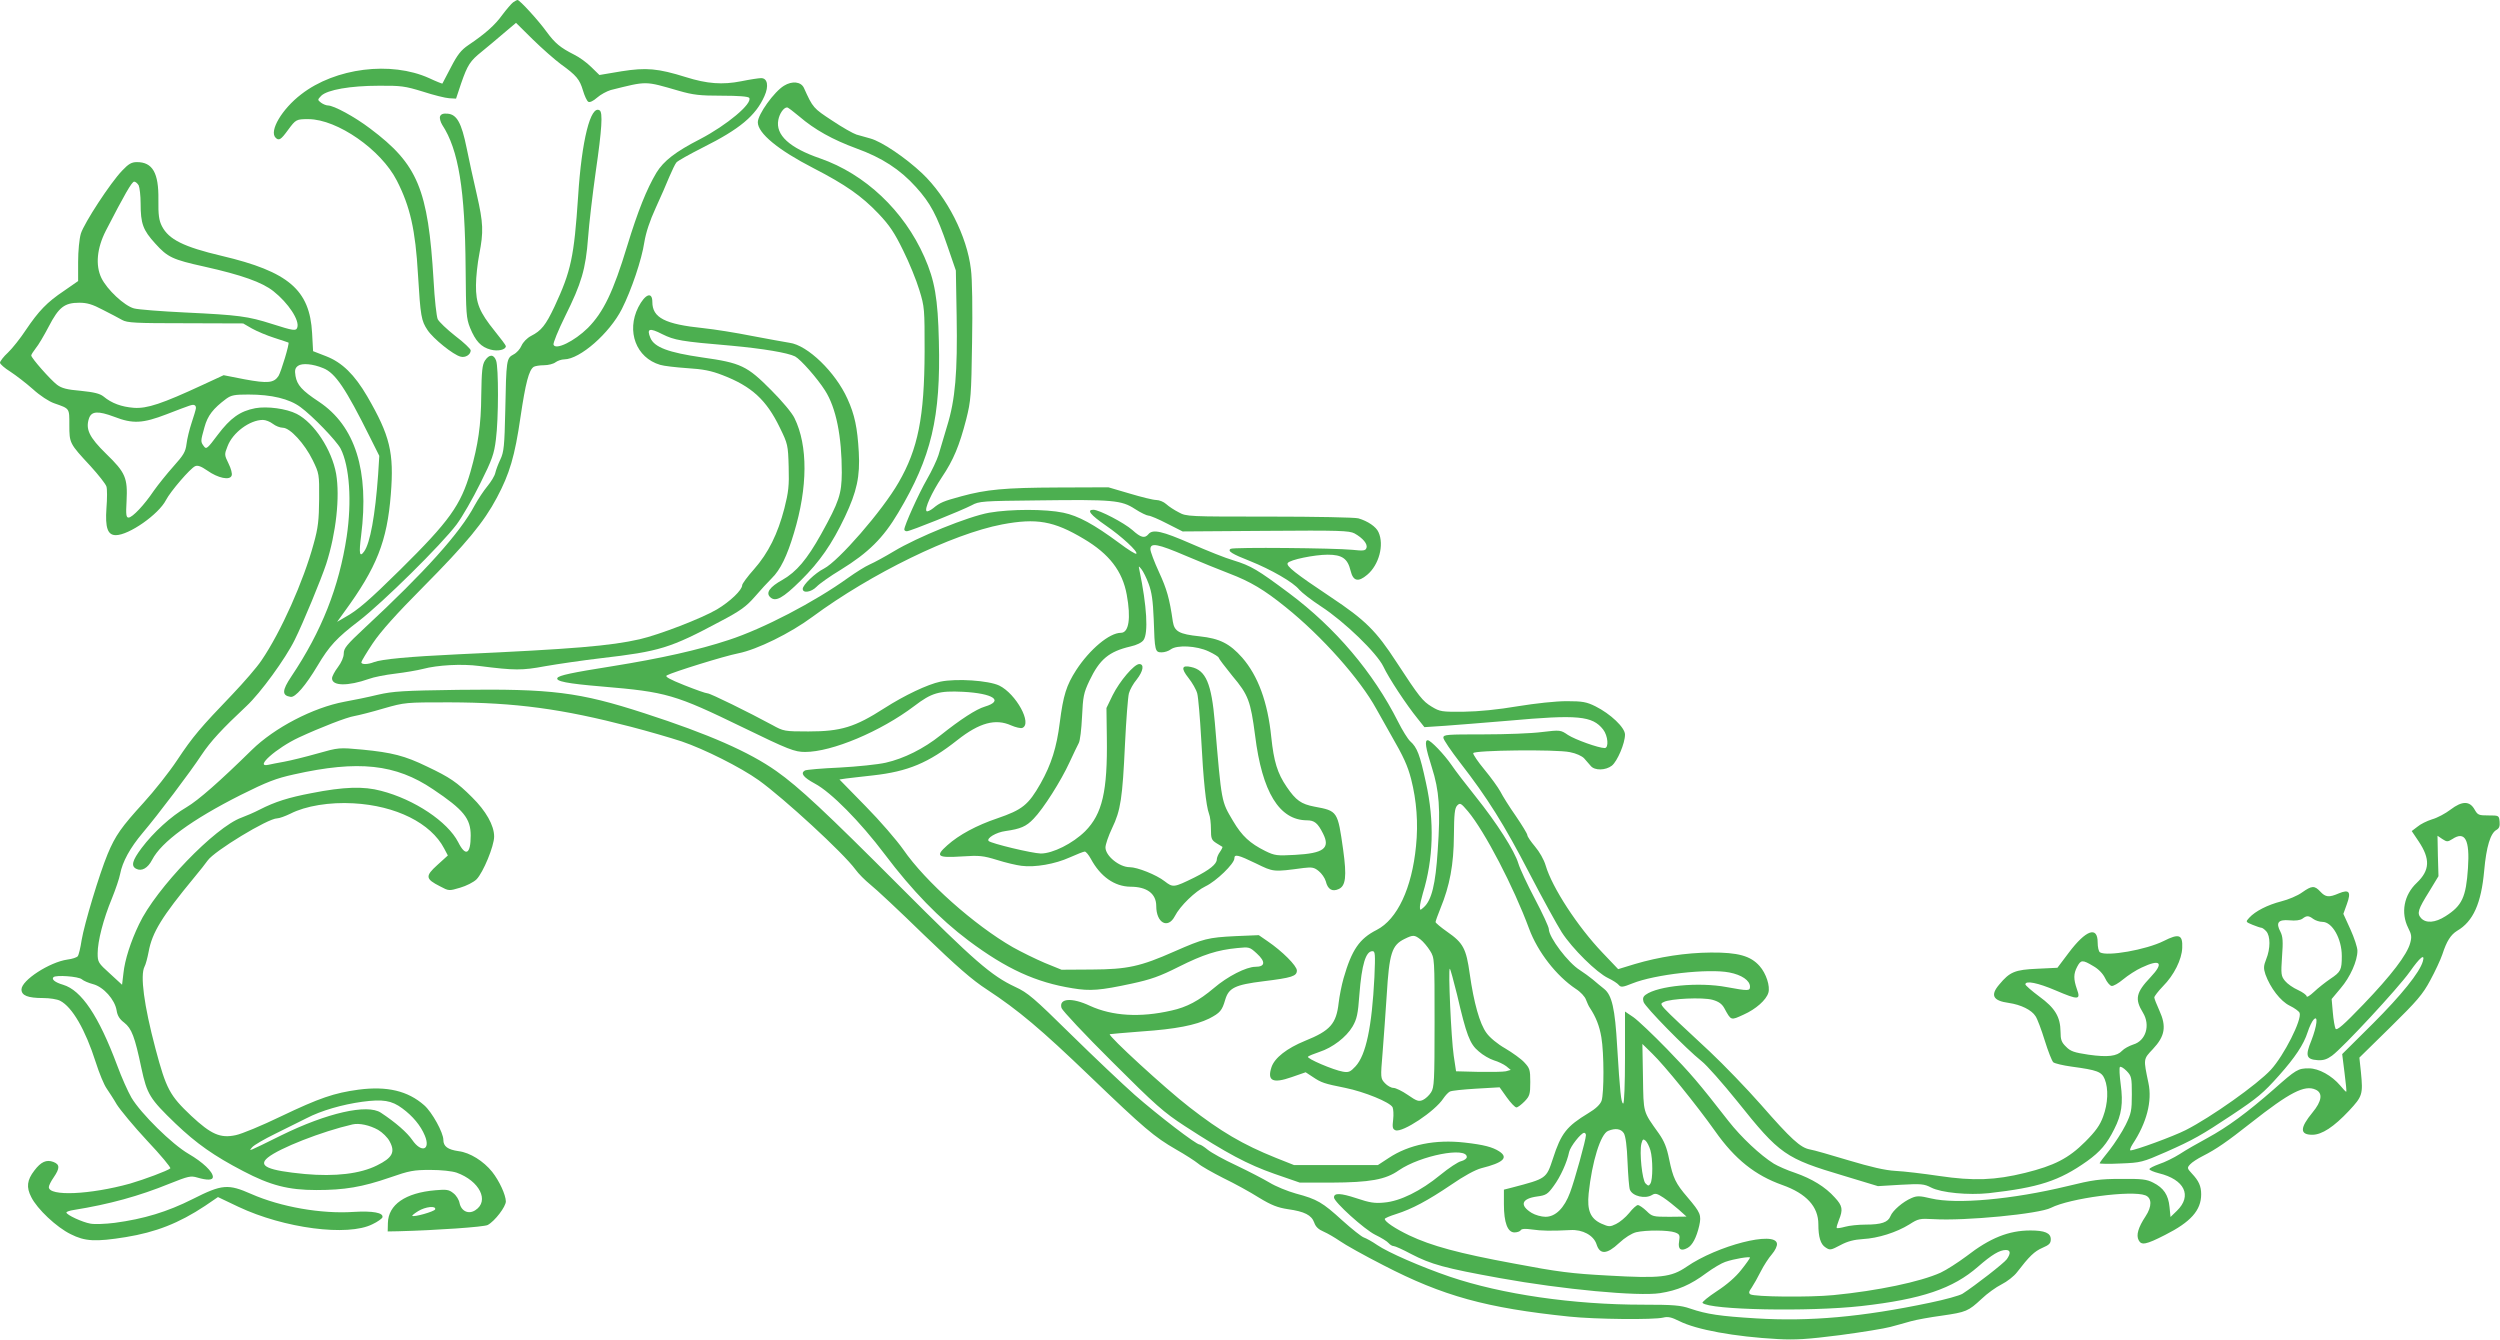 <?xml version="1.0" standalone="no"?>
<!DOCTYPE svg PUBLIC "-//W3C//DTD SVG 20010904//EN"
 "http://www.w3.org/TR/2001/REC-SVG-20010904/DTD/svg10.dtd">
<svg version="1.0" xmlns="http://www.w3.org/2000/svg"
 width="1280pt" height="686pt" viewBox="0 0 1280 686"
 preserveAspectRatio="xMidYMid meet">
<g transform="translate(0,686) scale(0.1,-0.1)"
fill="#4caf50" stroke="none">
<path d="M2627 6848 c-9 -7 -34 -36 -55 -64 -38 -53 -88 -97 -174 -155 -37
-25 -56 -49 -89 -113 -23 -45 -43 -82 -44 -84 -1 -1 -32 11 -68 28 -195 88
-480 53 -655 -83 -98 -75 -165 -188 -131 -222 17 -17 27 -11 64 40 40 54 42
55 105 55 147 -1 371 -156 452 -315 68 -133 95 -252 108 -480 13 -216 17 -237
49 -285 29 -44 132 -127 169 -136 24 -7 52 10 52 32 0 7 -35 41 -79 74 -43 34
-83 72 -90 86 -6 14 -16 102 -21 197 -28 470 -81 596 -325 779 -79 60 -186
118 -216 118 -8 0 -24 6 -35 14 -19 15 -19 15 1 36 31 30 148 51 294 51 114 1
135 -2 226 -30 55 -18 116 -33 135 -34 l35 -2 26 78 c33 95 46 115 106 163 26
21 76 63 111 93 l64 54 86 -85 c48 -47 113 -104 144 -127 79 -57 96 -77 113
-135 8 -27 20 -53 27 -57 7 -5 26 4 45 21 18 16 50 33 70 39 189 47 172 47
349 -4 73 -21 107 -25 220 -25 86 0 135 -4 140 -11 18 -29 -115 -140 -251
-211 -127 -65 -187 -112 -224 -172 -50 -84 -95 -196 -150 -376 -71 -234 -121
-338 -201 -419 -69 -68 -165 -115 -176 -86 -3 8 24 74 60 147 83 167 105 240
117 402 5 70 23 222 39 336 32 220 37 305 20 315 -46 29 -92 -154 -110 -440
-21 -312 -36 -382 -121 -565 -45 -95 -67 -123 -120 -150 -21 -11 -41 -32 -49
-50 -7 -17 -25 -37 -41 -45 -36 -19 -37 -28 -42 -287 -4 -181 -7 -212 -25
-250 -11 -23 -23 -55 -26 -69 -3 -15 -22 -46 -41 -69 -19 -23 -48 -67 -65 -98
-74 -140 -256 -342 -563 -627 -92 -86 -107 -104 -107 -131 0 -19 -12 -46 -30
-70 -16 -21 -30 -47 -30 -57 0 -40 81 -41 189 -3 23 9 84 21 135 27 50 6 114
17 141 24 75 20 200 27 290 15 181 -23 218 -23 336 -1 63 11 192 30 286 41
301 35 354 51 612 189 103 54 132 76 175 125 28 33 68 76 88 96 43 42 78 113
113 231 71 234 72 447 3 588 -12 26 -64 88 -119 143 -124 125 -155 140 -354
168 -173 25 -245 52 -265 100 -20 48 -5 53 61 19 63 -31 94 -37 354 -59 162
-15 288 -36 326 -55 29 -16 113 -111 153 -174 57 -89 86 -235 86 -421 -1 -110
-13 -147 -106 -315 -72 -129 -126 -193 -198 -234 -65 -36 -86 -66 -63 -88 27
-27 65 -6 157 85 97 96 160 187 226 326 61 129 78 207 71 331 -7 125 -21 192
-58 273 -61 136 -204 275 -297 287 -26 4 -112 20 -192 35 -80 16 -192 34 -250
40 -195 20 -260 53 -260 134 0 55 -37 41 -72 -27 -62 -123 -11 -259 112 -295
19 -6 82 -13 139 -17 81 -5 122 -13 181 -36 148 -57 224 -126 293 -269 40 -82
42 -88 45 -200 3 -97 -1 -130 -22 -213 -34 -131 -82 -228 -155 -311 -34 -38
-61 -75 -61 -82 0 -25 -62 -84 -129 -124 -78 -46 -296 -130 -396 -153 -150
-34 -337 -50 -930 -77 -253 -12 -390 -25 -430 -40 -33 -13 -65 -13 -65 -1 0 5
27 50 59 98 42 62 119 148 258 288 220 222 311 332 377 457 65 122 92 212 121
413 26 175 43 241 68 257 7 4 30 8 52 8 22 0 49 7 59 15 11 8 31 15 45 15 81
1 232 134 295 258 49 97 102 254 115 342 8 49 28 110 58 175 25 55 57 127 70
160 14 33 30 66 36 73 6 8 67 42 136 77 188 94 270 162 315 263 23 51 16 92
-17 92 -12 0 -58 -7 -102 -16 -96 -19 -175 -13 -283 21 -144 45 -203 50 -330
30 l-113 -19 -42 41 c-23 23 -62 51 -87 63 -71 36 -98 58 -142 118 -41 57
-137 162 -148 162 -4 0 -14 -6 -23 -12z"/>
<path d="M4014 6421 c-51 -31 -134 -147 -134 -187 0 -56 104 -142 285 -235
165 -85 247 -143 332 -232 58 -61 83 -99 127 -189 31 -62 68 -153 83 -203 27
-87 27 -97 27 -315 -1 -336 -34 -499 -133 -670 -83 -145 -308 -403 -382 -441
-46 -23 -109 -84 -109 -104 0 -24 44 -17 71 11 13 14 69 54 124 87 141 87 217
162 294 292 170 285 218 488 208 878 -5 219 -21 311 -74 431 -105 238 -304
425 -534 505 -157 54 -229 120 -214 197 6 33 28 64 45 64 5 0 32 -21 62 -46
79 -68 171 -119 293 -164 130 -47 223 -107 305 -198 74 -82 107 -144 161 -302
l43 -125 4 -232 c5 -290 -7 -430 -49 -565 -17 -57 -37 -123 -44 -148 -8 -25
-34 -81 -59 -124 -43 -75 -116 -237 -116 -257 0 -5 6 -9 13 -9 17 0 280 106
332 133 38 21 55 22 340 25 384 5 427 1 496 -44 29 -19 61 -34 69 -34 9 0 52
-18 96 -41 l79 -40 425 3 c380 3 428 1 455 -13 43 -24 69 -55 61 -75 -5 -14
-16 -15 -72 -9 -90 9 -609 14 -623 5 -18 -11 6 -26 100 -63 105 -42 221 -108
251 -146 13 -15 63 -54 112 -86 120 -78 286 -239 319 -308 27 -58 118 -196
175 -266 l35 -44 106 7 c58 4 204 16 325 26 355 32 429 25 484 -45 25 -32 30
-95 8 -95 -31 0 -151 43 -188 67 -38 26 -40 26 -133 15 -52 -7 -186 -12 -299
-12 -190 0 -206 -1 -206 -17 0 -10 39 -67 86 -128 139 -179 225 -316 354 -565
67 -129 142 -265 166 -303 54 -84 180 -208 238 -235 23 -11 48 -27 54 -35 11
-13 20 -12 70 8 114 46 388 77 496 56 63 -12 106 -41 106 -73 0 -22 -10 -22
-119 -2 -142 27 -352 7 -415 -39 -14 -10 -16 -20 -11 -37 8 -26 220 -242 297
-303 26 -20 108 -113 183 -206 218 -273 246 -292 545 -381 l175 -53 117 7
c105 6 120 4 155 -14 52 -27 191 -40 296 -29 255 29 359 62 503 164 67 48 102
89 139 164 38 74 46 133 33 229 -6 45 -8 85 -4 89 4 4 19 -5 34 -20 25 -26 27
-33 27 -120 0 -83 -3 -98 -32 -157 -18 -36 -55 -93 -82 -128 -28 -34 -51 -65
-51 -68 0 -3 48 -4 108 -1 103 4 111 6 232 59 140 62 182 86 337 189 132 88
161 112 242 203 81 91 126 158 146 221 9 28 23 57 31 65 24 25 17 -33 -12
-108 -32 -78 -26 -96 32 -100 29 -2 48 4 74 23 57 42 337 344 397 428 54 77
80 97 68 55 -16 -57 -111 -174 -256 -319 l-157 -156 12 -96 c7 -53 11 -97 9
-97 -3 0 -16 14 -31 32 -43 51 -110 88 -160 88 -56 0 -65 -5 -180 -107 -137
-120 -238 -194 -339 -249 -48 -26 -113 -63 -143 -83 -30 -19 -77 -42 -105 -51
-27 -10 -50 -21 -50 -26 0 -5 21 -14 48 -21 132 -32 172 -115 93 -192 l-33
-32 -5 51 c-6 62 -30 98 -84 125 -33 17 -58 20 -164 19 -109 0 -145 -5 -275
-37 -281 -68 -568 -94 -698 -63 -58 14 -73 14 -100 2 -43 -18 -97 -64 -108
-93 -12 -31 -46 -43 -127 -43 -37 0 -84 -5 -105 -11 -22 -6 -41 -9 -43 -6 -2
2 3 20 11 40 22 54 19 73 -21 116 -48 54 -117 96 -203 126 -40 13 -89 35 -109
47 -69 43 -167 135 -232 218 -156 200 -192 242 -315 369 -71 73 -149 147 -172
163 l-43 29 0 -236 c0 -136 -4 -235 -9 -235 -11 0 -17 62 -31 290 -11 197 -27
265 -67 297 -15 12 -42 34 -58 48 -17 14 -46 35 -66 48 -60 37 -159 168 -159
210 0 11 -32 80 -71 154 -39 74 -77 155 -85 182 -19 64 -110 207 -219 343 -49
61 -105 134 -123 161 -38 55 -107 127 -122 127 -17 0 -11 -39 21 -139 38 -119
45 -213 30 -427 -11 -171 -31 -253 -71 -289 -19 -17 -20 -17 -20 2 0 11 7 42
15 69 54 176 60 368 16 566 -31 144 -45 181 -81 213 -12 11 -40 56 -62 100
-127 252 -321 481 -558 658 -161 120 -194 140 -285 168 -39 11 -136 50 -216
85 -149 65 -197 76 -219 49 -19 -23 -39 -18 -82 21 -42 37 -170 104 -200 104
-36 0 -15 -26 63 -80 83 -57 167 -135 157 -145 -3 -4 -43 21 -88 55 -130 96
-209 139 -286 155 -90 19 -269 19 -379 0 -107 -19 -368 -125 -489 -198 -45
-27 -100 -57 -123 -67 -23 -10 -72 -41 -110 -68 -172 -124 -437 -262 -613
-319 -154 -51 -346 -94 -595 -134 -208 -33 -273 -47 -281 -60 -10 -17 49 -29
229 -44 331 -28 372 -40 722 -210 232 -113 264 -125 317 -125 138 0 387 105
559 235 89 68 127 79 249 73 156 -8 212 -46 112 -76 -44 -13 -124 -65 -227
-147 -85 -68 -187 -119 -280 -140 -39 -9 -145 -20 -237 -25 -91 -4 -171 -11
-177 -15 -24 -14 -8 -35 51 -67 83 -44 232 -195 358 -362 140 -186 280 -330
429 -442 194 -145 345 -214 533 -244 90 -15 141 -11 303 24 97 21 143 37 240
86 126 63 197 86 300 96 61 6 63 6 100 -28 46 -42 43 -68 -7 -68 -47 0 -143
-49 -213 -109 -77 -65 -139 -98 -217 -115 -161 -37 -303 -28 -417 24 -93 44
-161 39 -146 -11 4 -13 120 -137 259 -275 223 -223 264 -259 373 -330 214
-139 321 -196 458 -244 l130 -45 160 0 c199 1 279 15 347 63 111 76 348 122
348 68 0 -8 -13 -17 -28 -21 -16 -3 -64 -35 -108 -71 -100 -82 -205 -134 -286
-141 -49 -5 -75 -1 -143 22 -82 27 -115 28 -115 4 0 -23 156 -164 211 -191 31
-15 62 -34 69 -43 7 -8 18 -15 26 -15 7 0 47 -18 88 -40 104 -54 173 -73 456
-124 320 -58 708 -94 819 -77 90 14 156 42 239 104 34 25 77 50 95 56 46 16
127 29 127 22 0 -3 -20 -32 -45 -63 -28 -36 -74 -76 -125 -109 -44 -29 -77
-56 -73 -60 36 -36 544 -46 813 -16 309 35 469 89 598 202 70 61 110 85 142
85 24 0 26 -17 5 -47 -14 -20 -162 -135 -227 -177 -14 -9 -89 -30 -167 -46
-347 -73 -616 -97 -891 -80 -182 11 -251 21 -336 50 -49 17 -85 20 -243 20
-357 0 -721 53 -987 143 -147 50 -318 125 -372 162 -26 18 -57 35 -69 39 -12
4 -61 43 -110 87 -102 93 -129 109 -238 138 -43 12 -104 37 -135 56 -30 18
-107 58 -170 88 -63 29 -129 66 -146 80 -18 15 -37 27 -42 27 -18 0 -212 149
-332 254 -63 56 -210 195 -327 310 -190 187 -220 213 -285 243 -122 57 -210
133 -588 512 -383 384 -519 511 -635 593 -139 98 -345 189 -675 296 -336 109
-475 126 -955 120 -278 -4 -332 -7 -410 -25 -49 -12 -127 -28 -172 -36 -160
-30 -358 -133 -474 -247 -164 -161 -273 -257 -334 -293 -79 -46 -170 -129
-230 -209 -48 -64 -55 -92 -28 -106 28 -15 60 3 82 46 47 91 202 205 454 332
134 67 181 85 272 105 330 74 521 53 712 -76 157 -105 193 -150 193 -237 0
-96 -26 -110 -64 -34 -54 105 -224 219 -395 263 -89 24 -190 21 -357 -12 -116
-22 -186 -44 -264 -84 -29 -15 -71 -33 -93 -41 -135 -48 -439 -363 -525 -546
-43 -89 -73 -183 -80 -251 l-7 -59 -62 57 c-60 54 -63 59 -63 104 0 62 29 175
73 281 19 47 38 103 42 125 12 63 51 134 115 210 79 93 245 313 302 400 46 69
105 133 230 250 71 66 200 243 247 339 43 86 136 312 161 388 51 158 71 344
51 462 -22 123 -112 261 -202 307 -53 27 -151 40 -212 29 -78 -15 -127 -50
-192 -136 -53 -71 -59 -76 -71 -59 -18 24 -17 26 3 98 16 59 44 95 111 145 26
19 43 22 114 22 119 0 209 -22 266 -64 62 -45 185 -173 206 -213 46 -90 58
-271 31 -451 -39 -257 -128 -484 -283 -715 -49 -73 -49 -98 -4 -105 24 -4 77
58 138 160 60 101 98 142 212 229 123 95 422 390 500 494 29 39 83 133 121
210 61 122 71 151 80 225 14 106 14 370 1 404 -12 33 -35 33 -57 0 -14 -22
-17 -54 -19 -178 -1 -154 -16 -253 -55 -391 -50 -172 -108 -253 -360 -502
-158 -156 -218 -208 -282 -243 l-41 -24 36 50 c167 228 220 363 239 603 17
214 -4 300 -121 502 -65 111 -128 173 -210 205 l-67 26 -5 92 c-12 222 -120
315 -463 396 -195 46 -271 84 -306 152 -15 30 -19 56 -18 136 2 137 -30 192
-110 192 -27 0 -43 -9 -75 -43 -61 -63 -195 -269 -212 -323 -8 -27 -14 -89
-14 -145 l0 -98 -72 -50 c-88 -59 -129 -102 -196 -201 -27 -41 -68 -93 -91
-115 -23 -21 -41 -45 -41 -52 0 -7 24 -28 53 -46 29 -19 81 -59 116 -90 35
-32 82 -63 109 -72 80 -28 77 -24 77 -111 0 -93 1 -95 108 -210 41 -45 78 -92
82 -105 4 -12 4 -62 0 -111 -7 -100 6 -138 48 -138 67 0 219 106 257 180 22
43 124 162 149 173 13 6 30 0 62 -22 55 -39 116 -52 125 -26 4 9 -3 36 -16 62
-21 43 -22 46 -5 88 26 70 114 135 181 135 14 0 37 -9 51 -20 14 -11 37 -20
51 -20 37 0 112 -82 153 -166 33 -68 34 -71 33 -199 -1 -108 -5 -147 -28 -229
-52 -192 -168 -452 -267 -597 -23 -35 -91 -113 -149 -174 -164 -171 -202 -215
-283 -337 -41 -62 -119 -160 -172 -218 -113 -124 -144 -167 -184 -263 -43
-104 -119 -357 -133 -440 -6 -40 -15 -77 -20 -83 -5 -6 -28 -14 -53 -17 -91
-13 -235 -106 -235 -153 0 -31 32 -44 111 -44 33 0 72 -6 87 -14 62 -32 129
-148 182 -314 18 -57 43 -117 56 -135 12 -18 36 -54 52 -82 17 -27 86 -111
155 -185 70 -74 123 -138 119 -142 -13 -12 -134 -57 -206 -78 -206 -57 -416
-66 -416 -18 0 8 11 30 25 50 32 47 32 66 -2 79 -35 13 -63 1 -97 -44 -38 -49
-42 -86 -16 -136 30 -61 130 -155 202 -190 73 -37 127 -40 282 -15 153 25 272
71 406 160 l66 45 105 -50 c233 -110 560 -153 686 -89 26 12 49 29 51 35 7 24
-50 34 -148 28 -164 -11 -372 25 -524 92 -118 52 -149 50 -299 -26 -131 -66
-251 -102 -400 -122 -48 -6 -104 -8 -124 -4 -41 7 -123 45 -123 57 0 4 17 10
38 13 181 29 334 71 491 135 95 38 108 41 141 31 51 -15 80 -14 80 3 0 27 -52
76 -124 118 -85 49 -245 207 -293 288 -18 31 -51 105 -73 165 -95 254 -183
385 -277 413 -41 12 -61 28 -49 39 12 12 128 4 145 -11 9 -8 35 -19 58 -25 53
-14 111 -79 120 -134 4 -27 15 -45 39 -63 38 -30 54 -71 88 -233 29 -134 42
-156 175 -284 107 -102 196 -165 346 -243 139 -73 231 -97 375 -97 144 0 234
15 376 64 100 35 123 39 207 39 57 0 111 -6 135 -14 117 -42 169 -145 96 -192
-34 -23 -72 -6 -81 36 -3 17 -17 40 -32 51 -22 18 -35 20 -91 15 -155 -13
-242 -74 -244 -168 l-1 -43 55 1 c195 5 438 22 457 32 37 20 93 94 93 121 -1
34 -33 104 -70 151 -44 55 -114 99 -172 106 -55 8 -78 24 -78 58 0 37 -58 142
-98 177 -84 74 -190 99 -336 80 -125 -17 -199 -42 -398 -137 -97 -47 -201 -90
-231 -96 -79 -17 -126 4 -228 99 -110 104 -128 137 -183 344 -59 223 -79 375
-56 420 6 10 15 45 21 76 18 99 68 180 234 381 28 33 58 72 68 86 34 49 309
216 356 216 11 0 41 11 68 24 78 40 201 60 323 53 217 -12 396 -101 464 -231
l19 -36 -54 -49 c-63 -57 -61 -71 14 -109 45 -24 46 -24 103 -7 31 9 69 28 84
43 34 35 90 170 90 219 0 57 -42 131 -113 201 -77 77 -114 102 -230 157 -115
56 -180 72 -332 87 -120 11 -120 11 -230 -20 -60 -17 -137 -36 -170 -42 -33
-6 -70 -13 -82 -16 -72 -15 42 86 157 140 110 51 246 104 285 110 22 4 90 21
150 39 109 31 111 31 335 31 341 -1 577 -33 930 -125 85 -22 202 -56 260 -75
115 -39 301 -132 395 -199 128 -92 433 -372 495 -457 15 -21 49 -55 76 -77 27
-21 150 -136 273 -256 169 -163 249 -233 325 -282 161 -106 275 -202 526 -443
278 -267 330 -311 441 -375 46 -26 97 -59 113 -72 16 -14 75 -47 130 -75 56
-27 138 -72 182 -100 64 -39 96 -51 148 -59 85 -12 121 -30 135 -69 7 -21 22
-35 48 -46 21 -9 58 -31 83 -48 25 -18 125 -74 223 -124 305 -158 527 -219
952 -263 134 -14 433 -17 481 -5 24 6 42 2 82 -18 87 -44 283 -80 504 -92 91
-5 153 -1 318 20 113 15 229 34 258 42 28 7 76 21 105 29 28 8 101 21 160 29
124 18 134 22 203 86 28 27 74 60 102 74 28 14 64 42 79 62 63 82 89 107 130
125 35 15 43 23 43 44 0 32 -31 45 -104 45 -111 0 -207 -38 -328 -132 -43 -32
-102 -70 -132 -84 -104 -47 -323 -93 -549 -115 -125 -12 -403 -9 -425 4 -10 7
-8 14 7 35 10 15 31 52 46 82 15 30 41 70 57 88 17 20 28 43 26 55 -9 66 -305
-10 -463 -119 -79 -54 -135 -60 -398 -45 -190 10 -261 19 -487 62 -282 52
-421 90 -535 144 -71 34 -125 70 -125 84 0 4 26 15 58 25 82 26 162 69 282
150 65 45 124 77 155 85 112 28 140 54 91 86 -34 22 -79 34 -177 45 -150 17
-285 -10 -389 -79 l-55 -36 -215 0 -215 0 -93 37 c-169 68 -281 134 -442 259
-124 96 -418 366 -408 374 2 1 75 7 163 14 176 12 276 32 346 66 56 29 66 41
82 96 18 61 50 77 196 95 146 18 171 26 171 55 0 24 -75 99 -150 150 l-45 31
-120 -5 c-140 -7 -163 -13 -311 -78 -176 -78 -242 -92 -424 -93 l-155 -1 -86
35 c-47 20 -120 56 -163 80 -197 113 -448 336 -561 500 -33 47 -119 147 -193
222 l-134 137 33 5 c19 2 81 10 139 16 179 20 284 64 432 181 113 89 195 111
275 75 23 -10 49 -16 57 -13 53 21 -32 175 -118 217 -55 26 -218 37 -301 20
-66 -14 -184 -70 -287 -136 -151 -97 -222 -119 -389 -119 -123 0 -127 1 -185
33 -120 65 -317 162 -331 162 -9 0 -62 19 -120 42 -75 30 -100 44 -89 50 31
17 294 99 366 113 96 19 267 103 380 187 301 222 715 424 971 473 176 33 264
18 418 -74 130 -77 198 -165 220 -286 22 -120 11 -195 -30 -195 -59 0 -160
-85 -229 -191 -50 -78 -66 -128 -84 -269 -16 -127 -43 -213 -98 -311 -63 -111
-94 -135 -222 -179 -104 -35 -196 -84 -256 -138 -63 -56 -51 -65 74 -57 91 6
109 4 181 -18 44 -14 100 -27 125 -30 69 -9 172 9 247 43 36 16 71 30 77 30 6
0 20 -17 31 -37 49 -91 121 -142 203 -143 85 0 132 -36 132 -99 0 -87 60 -119
95 -52 27 53 105 128 157 153 55 26 148 116 148 143 0 23 18 19 111 -26 90
-44 87 -44 244 -23 42 5 54 3 77 -16 15 -12 31 -35 36 -52 10 -42 33 -55 66
-40 36 16 42 64 23 201 -28 198 -28 199 -147 221 -68 13 -95 32 -142 101 -48
70 -66 131 -79 254 -18 180 -68 315 -149 408 -64 72 -115 98 -218 109 -105 11
-129 25 -137 75 -17 119 -31 167 -71 254 -24 52 -44 105 -44 117 0 35 37 28
182 -34 72 -31 172 -71 221 -90 110 -42 180 -84 289 -172 187 -150 382 -370
465 -522 20 -36 54 -96 76 -135 63 -109 84 -155 102 -224 28 -110 37 -226 25
-343 -21 -216 -96 -375 -201 -429 -89 -45 -128 -102 -170 -248 -10 -35 -21
-91 -25 -125 -12 -108 -43 -143 -172 -195 -93 -38 -156 -87 -172 -135 -23 -70
6 -85 103 -51 l72 25 35 -23 c46 -31 59 -35 168 -57 98 -20 228 -73 242 -99 4
-9 6 -37 3 -63 -5 -40 -3 -49 12 -55 36 -13 202 97 245 163 10 15 25 31 33 35
8 5 68 11 134 15 l121 7 37 -52 c20 -28 42 -51 49 -51 7 0 25 14 42 31 26 27
29 37 29 99 0 63 -3 71 -30 100 -16 18 -61 50 -98 72 -39 22 -80 56 -96 79
-35 47 -65 155 -86 303 -18 129 -33 158 -115 215 -33 23 -60 46 -60 50 0 4 11
36 25 70 48 117 68 224 69 373 1 112 4 140 17 154 15 15 19 12 55 -30 86 -103
234 -387 313 -601 44 -119 140 -242 239 -308 24 -15 47 -40 52 -55 6 -15 14
-34 20 -42 31 -47 49 -92 59 -151 14 -82 14 -286 1 -325 -7 -19 -30 -41 -67
-63 -112 -68 -140 -103 -182 -233 -34 -103 -33 -102 -208 -148 l-43 -11 0 -75
c0 -94 19 -144 54 -144 14 0 28 5 32 11 4 8 24 9 58 4 49 -7 97 -8 196 -3 63
4 119 -27 134 -72 17 -55 53 -53 115 5 31 29 65 50 88 56 52 12 166 11 199 -1
24 -9 26 -14 21 -46 -7 -40 9 -52 42 -34 26 13 47 54 61 114 12 55 7 67 -60
146 -61 71 -74 98 -94 195 -12 60 -25 92 -53 132 -82 115 -78 101 -81 288 l-3
170 51 -50 c62 -60 226 -262 321 -396 102 -145 206 -227 344 -276 124 -44 185
-111 185 -201 0 -65 11 -103 37 -119 22 -15 27 -14 76 12 37 20 70 28 115 31
77 4 172 34 238 75 45 29 53 31 123 27 162 -10 543 27 602 58 96 49 412 91
483 64 34 -13 35 -57 1 -108 -37 -56 -49 -96 -35 -122 14 -27 37 -23 135 27
131 66 185 126 185 208 0 42 -12 69 -48 107 -24 26 -25 29 -8 47 9 10 38 29
64 42 69 35 124 73 247 170 198 156 275 196 331 170 38 -17 32 -59 -16 -117
-65 -79 -66 -114 -1 -114 49 0 110 40 188 123 69 74 72 84 61 197 l-8 75 159
156 c136 134 165 167 204 240 25 46 53 106 62 133 22 68 43 100 75 120 83 48
124 141 139 308 11 123 32 192 63 209 14 8 18 19 16 42 -3 32 -4 32 -57 32
-50 0 -55 2 -71 30 -25 45 -64 45 -123 0 -26 -20 -69 -43 -95 -50 -26 -8 -60
-25 -75 -38 l-29 -22 35 -52 c61 -91 58 -149 -9 -213 -66 -62 -83 -153 -44
-231 17 -33 19 -46 10 -78 -16 -59 -96 -164 -240 -314 -101 -105 -135 -135
-142 -124 -4 8 -11 46 -14 84 l-6 68 46 55 c49 57 86 140 86 192 0 17 -16 66
-36 110 l-36 79 18 50 c23 63 12 77 -41 55 -51 -22 -68 -20 -95 9 -30 32 -43
31 -93 -4 -23 -17 -71 -37 -107 -46 -70 -18 -133 -50 -164 -84 -19 -21 -19
-21 17 -36 20 -8 40 -15 45 -15 5 0 16 -8 25 -18 22 -24 22 -89 0 -143 -14
-35 -14 -47 -4 -78 25 -69 77 -137 124 -160 25 -12 48 -29 51 -37 13 -34 -80
-218 -147 -291 -69 -75 -306 -243 -436 -309 -63 -32 -259 -104 -283 -104 -5 0
0 15 11 32 72 109 101 220 81 313 -26 125 -27 121 23 174 62 66 70 116 33 197
-14 31 -26 61 -26 67 0 6 20 32 44 57 57 57 97 138 99 197 3 68 -16 75 -95 35
-90 -45 -290 -80 -326 -58 -7 4 -12 27 -12 51 0 85 -60 64 -148 -53 l-58 -77
-104 -5 c-114 -5 -140 -16 -194 -81 -47 -55 -32 -83 49 -94 62 -9 117 -36 137
-68 9 -13 30 -69 47 -124 17 -55 37 -106 44 -112 8 -6 49 -16 93 -22 133 -18
154 -26 170 -64 20 -49 17 -125 -8 -192 -16 -44 -38 -75 -92 -129 -85 -85
-158 -122 -307 -159 -154 -38 -264 -42 -440 -16 -81 12 -181 24 -224 26 -54 3
-126 20 -240 54 -90 27 -179 53 -199 56 -48 9 -96 53 -250 229 -73 83 -191
205 -261 271 -276 257 -261 241 -236 255 34 17 198 25 249 11 32 -9 48 -21 60
-42 36 -66 33 -64 99 -34 63 28 116 75 127 112 10 33 -11 99 -45 137 -46 52
-110 70 -249 69 -130 -1 -265 -22 -390 -59 l-85 -26 -80 84 c-128 134 -258
334 -291 446 -9 31 -32 71 -55 98 -21 25 -39 51 -39 58 0 7 -27 51 -59 98 -33
47 -68 103 -79 125 -12 22 -48 72 -82 113 -33 40 -59 78 -57 84 5 15 424 20
495 5 32 -6 62 -20 73 -32 10 -12 26 -30 34 -39 20 -24 76 -23 108 2 28 23 67
114 67 159 0 36 -74 106 -152 145 -45 22 -65 26 -147 26 -55 0 -158 -11 -250
-26 -100 -17 -199 -27 -276 -28 -114 -1 -122 0 -165 26 -46 28 -63 49 -180
228 -104 160 -159 215 -338 334 -180 120 -228 158 -219 173 10 17 137 43 205
43 74 0 102 -20 117 -82 13 -54 39 -60 85 -21 60 50 88 153 58 218 -12 28 -55
57 -103 71 -16 5 -221 9 -455 9 -416 0 -426 0 -465 22 -22 11 -51 30 -64 42
-13 12 -36 21 -51 21 -15 0 -76 15 -136 33 l-109 32 -260 -1 c-271 -1 -365
-10 -493 -45 -92 -25 -109 -32 -144 -61 -15 -12 -31 -19 -34 -15 -12 11 27 96
78 173 60 89 90 162 125 297 24 96 26 120 30 393 3 172 1 325 -6 376 -20 169
-122 369 -249 490 -86 81 -207 163 -266 179 -22 6 -54 15 -71 20 -16 5 -73 37
-125 72 -96 63 -98 65 -144 167 -15 32 -60 37 -102 11z m-3304 -510 c5 -11 10
-53 10 -93 0 -103 12 -136 75 -205 63 -70 88 -82 251 -118 192 -43 296 -80
354 -126 77 -61 135 -150 122 -186 -6 -19 -21 -16 -128 18 -125 40 -173 46
-445 59 -123 6 -242 15 -263 21 -49 13 -138 96 -167 156 -31 65 -23 152 23
242 95 184 133 251 145 251 7 0 17 -9 23 -19z m-184 -637 c38 -19 83 -43 99
-52 26 -15 69 -17 325 -17 l295 -1 45 -26 c25 -14 77 -36 115 -48 39 -13 71
-23 72 -24 6 -5 -38 -150 -51 -171 -24 -36 -55 -39 -174 -17 l-107 21 -108
-50 c-207 -96 -284 -122 -352 -117 -63 5 -113 23 -155 58 -19 15 -48 22 -116
29 -71 6 -98 13 -122 31 -34 26 -132 137 -132 150 0 5 11 21 23 37 13 15 43
66 67 112 51 98 80 121 156 121 40 0 67 -8 120 -36z m1129 -299 c62 -25 114
-102 240 -355 l47 -94 -6 -96 c-15 -209 -41 -352 -72 -394 -23 -32 -27 -11
-15 82 42 332 -30 561 -216 685 -88 58 -112 86 -120 132 -5 30 -2 41 13 52 21
15 76 10 129 -12z m-652 -206 c-1 -8 -11 -41 -22 -74 -11 -33 -23 -82 -26
-108 -5 -41 -16 -58 -67 -115 -33 -37 -78 -93 -100 -124 -49 -73 -110 -138
-130 -138 -12 0 -14 15 -10 84 6 119 -5 146 -104 242 -88 86 -107 127 -88 183
13 36 46 38 129 7 95 -37 146 -34 268 13 130 50 130 50 142 47 6 -2 9 -9 8
-17z m4878 -898 c16 -43 22 -85 26 -181 5 -164 7 -170 41 -170 15 0 36 7 46
15 32 24 132 19 194 -10 28 -13 52 -28 52 -33 0 -4 32 -46 70 -93 82 -97 93
-129 116 -304 36 -291 124 -434 265 -435 39 0 56 -14 83 -68 38 -75 4 -101
-144 -109 -92 -5 -103 -4 -152 20 -78 39 -119 76 -165 154 -60 102 -58 87 -93
503 -17 201 -46 269 -122 285 -48 11 -52 -7 -13 -56 19 -24 40 -60 45 -80 5
-19 14 -123 20 -230 11 -213 25 -345 40 -385 6 -14 10 -50 10 -79 0 -49 3 -56
28 -72 15 -9 29 -18 31 -19 1 -2 -4 -13 -13 -26 -9 -12 -16 -30 -16 -38 0 -24
-37 -54 -115 -93 -106 -52 -109 -52 -152 -19 -42 33 -140 72 -179 72 -53 0
-124 58 -124 101 0 15 15 59 34 99 44 91 53 153 66 431 6 124 15 240 20 259 5
19 23 51 40 71 33 42 40 79 13 79 -26 0 -100 -87 -136 -159 l-32 -66 2 -150
c4 -277 -23 -392 -111 -481 -64 -63 -166 -114 -227 -114 -45 1 -253 51 -267
64 -13 14 39 45 86 51 77 11 106 23 144 63 50 51 141 195 184 289 20 43 41 87
47 98 7 11 14 72 17 135 5 104 8 122 38 185 52 109 99 149 210 175 32 7 58 20
67 33 25 36 17 174 -21 357 -5 24 -5 24 10 6 9 -11 26 -45 37 -75z m6675
-1307 c65 43 90 -3 80 -149 -10 -149 -30 -192 -115 -246 -53 -34 -100 -37
-125 -10 -22 25 -17 43 43 139 l46 76 -3 103 -2 104 25 -17 c23 -15 27 -15 51
0z m-712 -409 c11 -8 32 -15 47 -15 50 0 99 -86 99 -175 0 -71 -5 -81 -59
-117 -25 -17 -63 -47 -83 -66 -21 -20 -38 -30 -38 -23 0 6 -20 21 -44 32 -25
11 -55 32 -67 47 -20 25 -21 34 -15 124 6 78 4 103 -8 127 -25 47 -12 64 46
59 31 -3 54 0 66 8 22 17 32 17 56 -1z m-4571 -105 c14 -11 36 -37 49 -58 23
-37 23 -39 23 -367 0 -302 -2 -333 -18 -358 -10 -16 -29 -33 -42 -39 -21 -9
-31 -6 -77 26 -29 20 -62 36 -74 36 -11 0 -31 11 -43 24 -23 25 -23 26 -12
158 6 73 15 205 21 293 13 215 26 256 92 288 43 21 50 21 81 -3z m-236 -193
c-13 -255 -43 -399 -97 -457 -26 -28 -35 -32 -64 -27 -48 8 -189 68 -179 77 4
4 31 15 58 24 68 22 138 76 170 130 22 38 28 64 35 163 12 156 33 223 67 223
14 0 15 -14 10 -133z m3680 57 c27 -15 50 -39 61 -62 9 -20 24 -38 33 -40 9
-2 36 14 60 34 24 20 67 48 94 60 97 46 116 25 46 -49 -75 -79 -82 -112 -39
-182 39 -64 15 -144 -50 -163 -21 -7 -47 -21 -57 -32 -26 -28 -73 -34 -172
-20 -73 11 -92 17 -115 41 -23 22 -28 36 -28 76 -1 77 -28 122 -109 181 -39
29 -71 57 -71 62 0 21 64 8 155 -31 117 -50 129 -49 109 6 -18 52 -18 79 1
115 19 36 27 37 82 4z m-3257 -146 c48 -207 65 -253 111 -291 21 -19 56 -39
78 -46 21 -6 50 -20 63 -30 l23 -19 -25 -7 c-14 -3 -77 -4 -140 -3 l-115 3
-12 80 c-13 89 -29 445 -20 445 3 0 19 -60 37 -132z m-5400 -583 c53 -39 94
-88 115 -139 31 -74 -17 -91 -64 -23 -26 38 -85 90 -161 140 -69 46 -276 -1
-510 -116 -176 -87 -169 -84 -148 -60 10 11 62 41 115 67 54 27 127 63 163 81
75 39 183 70 285 84 105 14 150 7 205 -34z m-124 -110 c22 -13 49 -39 59 -59
30 -55 14 -84 -65 -123 -86 -43 -214 -58 -369 -44 -190 18 -242 41 -190 84 58
48 277 134 434 170 34 8 88 -4 131 -28z m6378 -17 c9 -15 16 -66 19 -148 3
-69 8 -132 12 -141 13 -34 79 -49 114 -27 16 10 26 7 58 -14 21 -14 56 -42 78
-61 l40 -36 -87 -1 c-84 0 -89 1 -118 30 -17 16 -37 30 -44 30 -7 0 -27 -18
-45 -41 -18 -22 -48 -47 -67 -56 -31 -15 -36 -15 -75 2 -56 26 -74 67 -65 155
17 162 61 305 100 320 37 15 65 11 80 -12z m-194 -10 c0 -23 -58 -232 -81
-293 -30 -81 -75 -125 -126 -125 -21 0 -53 9 -71 20 -63 39 -52 73 28 84 45 6
54 11 85 54 34 46 68 120 79 174 6 28 61 98 77 98 5 0 9 -6 9 -12z m330 -77
c13 -45 13 -151 0 -171 -8 -13 -11 -13 -25 1 -17 17 -32 159 -21 204 6 22 9
25 21 15 8 -7 19 -29 25 -49z m-6222 -303 c-4 -11 -109 -41 -117 -33 -2 2 12
13 30 24 37 23 93 29 87 9z"/>
<path d="M2253 6264 c-3 -9 2 -28 11 -43 84 -128 117 -332 120 -736 2 -231 3
-254 23 -304 28 -68 56 -98 105 -111 37 -10 78 -1 78 18 0 4 -26 39 -57 77
-78 97 -97 142 -96 235 0 41 8 113 17 159 22 115 21 157 -13 306 -17 72 -40
179 -52 238 -26 128 -50 171 -97 175 -23 2 -34 -2 -39 -14z"/>
</g>
</svg>

